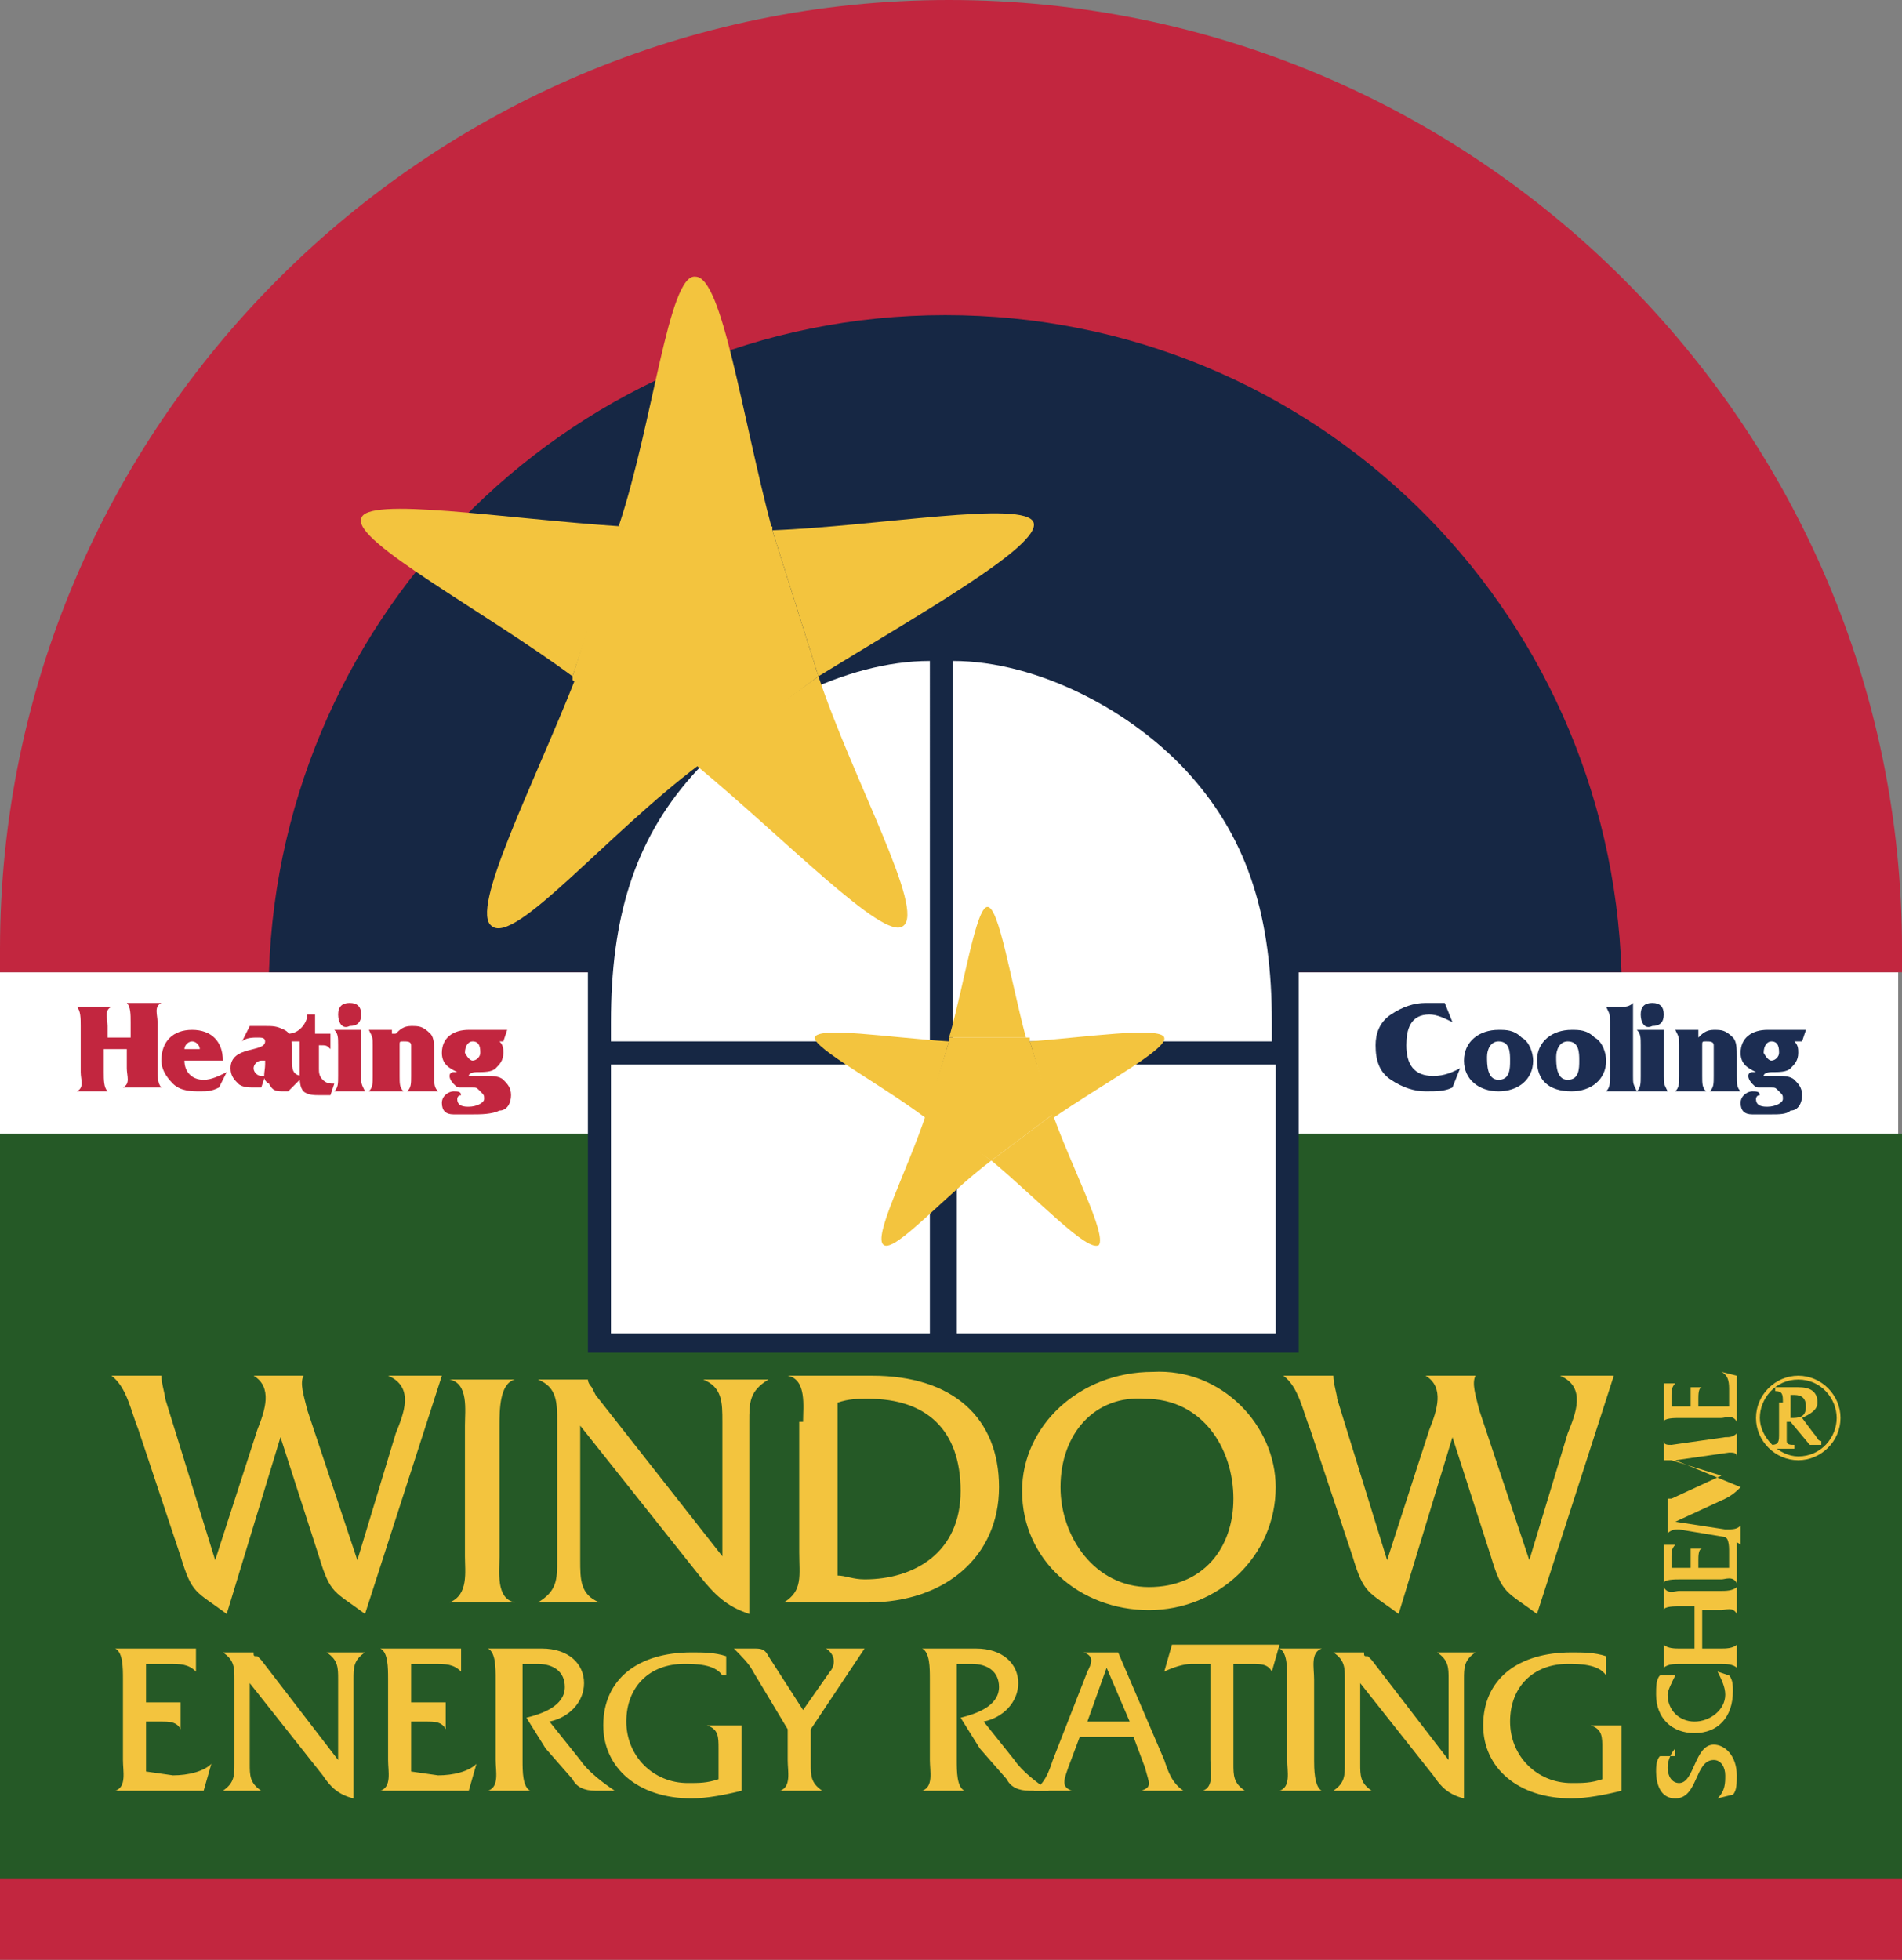 <?xml version="1.0" encoding="UTF-8"?> <!-- Generator: Adobe Illustrator 19.0.0, SVG Export Plug-In . SVG Version: 6.00 Build 0) --> <svg xmlns="http://www.w3.org/2000/svg" xmlns:xlink="http://www.w3.org/1999/xlink" id="Layer_1" x="0px" y="0px" viewBox="0 0 49.5 51" style="enable-background:new 0 0 49.5 51;" xml:space="preserve"><rect x="0" y="0" width="49.5" height="51" fill="#808080" stroke="none"/> <style type="text/css"> .st0{fill:#FFFFFF;} .st1{fill:#255926;} .st2{fill:#C2263F;} .st3{fill:#162744;} .st4{fill:#F3C43E;} .st5{fill:#1C2D52;} </style> <rect x="0" y="25.3" class="st0" width="49.4" height="4.3"></rect> <rect y="29.5" class="st1" width="49.5" height="19.6"></rect> <rect y="48.9" class="st2" width="49.5" height="2.1"></rect> <g> <path class="st2" d="M49.5,25.3c0-0.2,0-0.4,0-0.6C49.5,11.1,38.4,0,24.7,0C11.1,0,0,11.1,0,24.7c0,0.2,0,0.4,0,0.6H49.5"></path> <path class="st3" d="M42.2,25.3c-0.3-9.5-8-17.1-17.6-17.1S7.3,15.9,7,25.3h8.3v9.9h18.5v-9.9H42.2"></path> <rect x="15.9" y="27.7" class="st0" width="8.3" height="7"></rect> <rect x="24.9" y="27.7" class="st0" width="8.3" height="7"></rect> <path class="st0" d="M24.2,17.2c-2.2,0-4.7,1.3-6.2,3c-1.5,1.7-2.1,3.7-2.1,6.4l0,0v0.5h8.3v-0.4L24.2,17.2"></path> <path class="st0" d="M24.8,17.2c2.2,0,4.7,1.3,6.2,3c1.5,1.7,2.1,3.7,2.1,6.4c0,0,0,0,0,0v0.5h-8.3v-0.4L24.8,17.2"></path> <path class="st4" d="M14.9,17.6c-2.3-1.7-5.7-3.5-5.5-4.1c0.1-0.6,3.7,0,6.8,0.2"></path> <path class="st4" d="M18.2,19.9c-2.4,1.8-4.8,4.7-5.4,4.2c-0.6-0.4,1.1-3.7,2.2-6.5"></path> <path class="st4" d="M21.3,17.6c0.9,2.7,2.8,6.1,2.2,6.5c-0.5,0.4-3.1-2.3-5.4-4.2"></path> <path class="st4" d="M20.1,13.8c2.7-0.1,6.6-0.8,6.8-0.2c0.2,0.6-3,2.4-5.6,4"></path> <path class="st4" d="M16.1,13.7c0.9-2.7,1.3-6.6,2-6.5c0.7,0,1.2,3.6,2,6.6"></path> <polygon class="st4" points="16.1,13.8 16.2,13.7 20.1,13.7 20.1,13.8 21.3,17.6 21.3,17.6 18.2,19.9 18.1,19.9 14.9,17.7 14.9,17.6 "></polygon> <path class="st4" d="M24.1,29.1c-1.2-0.9-2.9-1.8-2.9-2.1c0.1-0.3,1.9,0,3.5,0.1"></path> <path class="st4" d="M25.8,30.2c-1.2,0.9-2.5,2.4-2.8,2.2c-0.3-0.2,0.6-1.9,1.1-3.4"></path> <path class="st4" d="M27.4,29c0.5,1.4,1.4,3.1,1.2,3.4c-0.3,0.2-1.6-1.2-2.8-2.2"></path> <path class="st4" d="M26.8,27.1c1.4-0.1,3.4-0.4,3.5-0.1c0.1,0.3-1.6,1.2-2.9,2.1"></path> <path class="st4" d="M24.7,27c0.4-1.4,0.7-3.4,1-3.4c0.3,0,0.6,1.9,1,3.4"></path> <polygon class="st4" points="24.7,27.1 24.7,27 26.8,27 26.8,27.1 27.4,29 27.4,29 25.8,30.2 25.8,30.2 24.1,29.1 24.1,29 "></polygon> <path class="st4" d="M5.9,42c-0.8-0.6-0.9-0.5-1.2-1.5l-1.1-3.3c-0.2-0.5-0.3-1.1-0.7-1.4v0h1.3c0,0.2,0.1,0.5,0.1,0.6l1.3,4.2 l1.1-3.4c0.2-0.5,0.4-1.1-0.1-1.4v0h1.3c-0.1,0.2,0,0.5,0.1,0.9l1.3,3.9l1-3.3c0.2-0.5,0.5-1.2-0.2-1.5v0h1.4L9.5,42 c-0.8-0.6-0.9-0.5-1.2-1.5l-1-3.1L5.9,42"></path> <path class="st4" d="M12.1,37.1c0-0.4,0.1-1.1-0.4-1.2v0h1.7v0C13,36,13,36.7,13,37.1v3.4c0,0.4-0.1,1.1,0.4,1.2v0h-1.7v0 c0.5-0.2,0.4-0.8,0.4-1.2V37.1"></path> <path class="st4" d="M15.1,40.6c0,0.5,0,0.9,0.5,1.1v0H14v0c0.5-0.3,0.5-0.6,0.5-1.1V37c0-0.5,0-0.9-0.5-1.1v0h1.3v0 c0,0.1,0.1,0.2,0.1,0.2l0.1,0.2l3.3,4.2V37c0-0.5,0-0.9-0.5-1.1v0H20v0c-0.5,0.3-0.5,0.6-0.5,1.1V42c-0.6-0.2-0.9-0.5-1.3-1 l-3.1-3.9V40.6"></path> <path class="st4" d="M21.8,41c0.2,0,0.4,0.1,0.7,0.1c1.3,0,2.5-0.7,2.5-2.3c0-1.6-0.9-2.4-2.4-2.4c-0.3,0-0.5,0-0.8,0.1V41 M20.9,37c0-0.4,0.1-1.1-0.4-1.2v0h2.2c2.1,0,3.3,1.1,3.3,2.9c0,1.8-1.4,3-3.4,3h-2.2v0c0.5-0.3,0.4-0.7,0.4-1.3V37z"></path> <path class="st4" d="M27.6,38.7c0,1.3,0.9,2.6,2.3,2.6c1.4,0,2.2-1,2.2-2.3c0-1.3-0.8-2.6-2.3-2.6C28.5,36.3,27.6,37.3,27.6,38.7 M33.2,38.7c0,1.8-1.5,3.2-3.3,3.2c-1.8,0-3.3-1.3-3.3-3.1c0-1.7,1.5-3.1,3.4-3.1C31.8,35.6,33.2,37.1,33.2,38.7"></path> <path class="st4" d="M36.4,42c-0.8-0.6-0.9-0.5-1.2-1.5l-1.1-3.3c-0.2-0.5-0.3-1.1-0.7-1.4v0h1.3c0,0.2,0.1,0.5,0.1,0.6l1.3,4.2 l1.1-3.4c0.2-0.5,0.4-1.1-0.1-1.4v0h1.3c-0.1,0.2,0,0.5,0.1,0.9l1.3,3.9l1-3.3c0.2-0.5,0.5-1.2-0.2-1.5v0h1.4L40,42 c-0.8-0.6-0.9-0.5-1.2-1.5l-1-3.1L36.4,42"></path> <path class="st4" d="M3.8,46.1l0.7,0.1c0.4,0,0.8-0.1,1-0.3h0l-0.2,0.7H3v0c0.3-0.1,0.2-0.5,0.2-0.8v-2.1c0-0.3,0-0.7-0.2-0.8v0 h1.8c0.1,0,0.2,0,0.3,0h0v0.6h0c-0.2-0.2-0.4-0.2-0.7-0.2c-0.2,0-0.4,0-0.6,0v1h0.7c0.1,0,0.2,0,0.2,0h0V45h0 c-0.1-0.2-0.3-0.2-0.5-0.2H3.8V46.1"></path> <path class="st4" d="M6.5,45.9c0,0.3,0,0.5,0.3,0.7v0h-1v0c0.3-0.2,0.3-0.4,0.3-0.7v-2.2c0-0.3,0-0.5-0.3-0.7v0h0.8v0 c0,0.1,0,0.1,0.1,0.1l0.1,0.1l2,2.6v-2.1c0-0.3,0-0.5-0.3-0.7v0h1v0c-0.3,0.2-0.3,0.4-0.3,0.7v3.1c-0.4-0.1-0.6-0.3-0.8-0.6 l-1.9-2.4V45.9"></path> <path class="st4" d="M10.7,46.1l0.7,0.1c0.4,0,0.8-0.1,1-0.3h0l-0.2,0.7H9.9v0c0.3-0.1,0.2-0.5,0.2-0.8v-2.1c0-0.3,0-0.7-0.2-0.8v0 h1.8c0.1,0,0.2,0,0.3,0h0v0.6h0c-0.2-0.2-0.4-0.2-0.7-0.2c-0.2,0-0.4,0-0.6,0v1h0.7c0.1,0,0.2,0,0.2,0h0V45h0 c-0.1-0.2-0.3-0.2-0.5-0.2h-0.4V46.1"></path> <path class="st4" d="M14.1,42.9c0.7,0,1.1,0.4,1.1,0.9c0,0.5-0.4,0.9-0.9,1l0.8,1c0.2,0.3,0.6,0.6,0.9,0.8h-0.5 c-0.3,0-0.5-0.1-0.6-0.3l-0.7-0.8l-0.5-0.8c0.4-0.1,1-0.3,1-0.8c0-0.4-0.3-0.6-0.7-0.6c-0.1,0-0.2,0-0.4,0v2.5c0,0.3,0,0.7,0.2,0.8 v0h-1.1v0c0.3-0.1,0.2-0.5,0.2-0.8v-2.1c0-0.3,0-0.7-0.2-0.8v0H14.1"></path> <path class="st4" d="M18.8,43.6L18.8,43.6c-0.2-0.3-0.7-0.3-1-0.3c-0.9,0-1.5,0.6-1.5,1.5s0.7,1.6,1.6,1.6c0.3,0,0.5,0,0.8-0.1 v-0.8c0-0.3,0-0.5-0.3-0.6v0h0.9v0c0,0.1,0,0.2,0,0.2v1.3c0,0.1,0,0.2,0,0.2c-0.4,0.1-0.9,0.2-1.3,0.2c-1.4,0-2.3-0.8-2.3-1.9 c0-1.2,0.9-1.9,2.3-1.9c0.3,0,0.6,0,0.9,0.1V43.6"></path> <path class="st4" d="M21.1,45.9c0,0.3,0,0.5,0.3,0.7v0h-1.1v0c0.3-0.1,0.2-0.5,0.2-0.8V45l-0.9-1.5c-0.1-0.2-0.3-0.4-0.5-0.6h0.5 c0.2,0,0.3,0,0.4,0.2l0.9,1.4l0.7-1c0.1-0.1,0.2-0.4-0.1-0.6v0h1L21.1,45V45.9"></path> <path class="st4" d="M25.4,42.9c0.7,0,1.1,0.4,1.1,0.9c0,0.5-0.4,0.9-0.9,1l0.8,1c0.2,0.3,0.6,0.6,0.9,0.8h-0.5 c-0.3,0-0.5-0.1-0.6-0.3l-0.7-0.8L25,44.7c0.4-0.1,1-0.3,1-0.8c0-0.4-0.3-0.6-0.7-0.6c-0.1,0-0.2,0-0.4,0v2.5c0,0.3,0,0.7,0.2,0.8 v0h-1.1v0c0.3-0.1,0.2-0.5,0.2-0.8v-2.1c0-0.3,0-0.7-0.2-0.8v0H25.4"></path> <path class="st4" d="M28.8,43.4l-0.5,1.4h1.1L28.8,43.4 M28.1,45.2L27.8,46c-0.1,0.3-0.2,0.5,0.1,0.6v0h-1v0 c0.3-0.2,0.4-0.5,0.5-0.8l0.9-2.3c0.1-0.2,0.2-0.4-0.1-0.5v0h0.9l1.2,2.8c0.1,0.3,0.2,0.6,0.5,0.8v0h-1.1v0 c0.3-0.1,0.2-0.2,0.1-0.6l-0.3-0.8H28.1z"></path> <path class="st4" d="M32.1,45.9c0,0.3,0,0.5,0.3,0.7v0h-1.1v0c0.3-0.1,0.2-0.5,0.2-0.8v-2.5H31c-0.2,0-0.5,0.1-0.7,0.2h0l0.2-0.7h0 c0.1,0,0.1,0,0.2,0H33c0.1,0,0.2,0,0.3,0h0l-0.2,0.7h0c-0.1-0.2-0.3-0.2-0.5-0.2h-0.5V45.9"></path> <path class="st4" d="M33.5,43.7c0-0.3,0-0.7-0.2-0.8v0h1.1v0c-0.3,0.1-0.2,0.5-0.2,0.8v2.1c0,0.2,0,0.7,0.2,0.8v0h-1.1v0 c0.3-0.1,0.2-0.5,0.2-0.8V43.7"></path> <path class="st4" d="M35.4,45.9c0,0.3,0,0.5,0.3,0.7v0h-1v0c0.3-0.2,0.3-0.4,0.3-0.7v-2.2c0-0.3,0-0.5-0.3-0.7v0h0.8v0 c0,0.1,0,0.1,0.1,0.1l0.1,0.1l2,2.6v-2.1c0-0.3,0-0.5-0.3-0.7v0h1v0c-0.3,0.2-0.3,0.4-0.3,0.7v3.1c-0.4-0.1-0.6-0.3-0.8-0.6 l-1.9-2.4V45.9"></path> <path class="st4" d="M41.8,43.6L41.8,43.6c-0.2-0.3-0.7-0.3-1-0.3c-0.9,0-1.5,0.6-1.5,1.5s0.7,1.6,1.6,1.6c0.3,0,0.5,0,0.8-0.1 v-0.8c0-0.3,0-0.5-0.3-0.6v0h0.8v0c0,0.1,0,0.2,0,0.2v1.3c0,0.1,0,0.2,0,0.2c-0.4,0.1-0.9,0.2-1.3,0.2c-1.4,0-2.3-0.8-2.3-1.9 c0-1.2,0.9-1.9,2.3-1.9c0.3,0,0.6,0,0.9,0.1V43.6"></path> <path class="st4" d="M43.6,45.5c-0.1,0.1-0.2,0.3-0.2,0.5c0,0.2,0.1,0.4,0.3,0.4c0.4,0,0.4-1,0.9-1c0.3,0,0.6,0.3,0.6,0.8 c0,0.2,0,0.4-0.1,0.5l-0.4,0.1c0.2-0.2,0.2-0.4,0.2-0.6c0-0.2-0.1-0.4-0.3-0.4c-0.5,0-0.4,1-1,1c-0.4,0-0.5-0.4-0.5-0.7 c0-0.1,0-0.3,0.1-0.4H43.6"></path> <path class="st4" d="M43.6,43.6c-0.1,0.2-0.2,0.4-0.2,0.5c0,0.4,0.3,0.7,0.7,0.7c0.4,0,0.8-0.3,0.8-0.7c0-0.2-0.1-0.4-0.2-0.6v0 l0.3,0.1c0.1,0.1,0.1,0.3,0.1,0.4c0,0.7-0.4,1.1-1,1.1c-0.6,0-1-0.4-1-1c0-0.2,0-0.4,0.1-0.5H43.6"></path> <path class="st4" d="M44.3,42.9h0.5c0.1,0,0.3,0,0.4-0.1h0v0.6h0c-0.1-0.1-0.3-0.1-0.4-0.1h-1.1c-0.1,0-0.3,0-0.4,0.1h0v-0.6h0 c0.1,0.1,0.3,0.1,0.4,0.1h0.4v-1.1h-0.4c-0.1,0-0.4,0-0.4,0.1h0v-0.6h0c0.1,0.2,0.3,0.1,0.4,0.1h1.1c0.1,0,0.3,0,0.4-0.1h0V42h0 c-0.1-0.2-0.3-0.1-0.4-0.1h-0.5V42.9"></path> <path class="st4" d="M45,40.8l0-0.4c0-0.2,0-0.4-0.2-0.5v0l0.4,0.1v1.2h0c-0.1-0.2-0.3-0.1-0.4-0.1h-1.1c-0.1,0-0.4,0-0.4,0.1h0 v-0.9c0-0.1,0-0.1,0-0.1v0h0.3v0c-0.1,0.1-0.1,0.2-0.1,0.3c0,0.1,0,0.2,0,0.3h0.5v-0.4c0,0,0-0.1,0-0.1v0h0.3v0 c-0.1,0-0.1,0.2-0.1,0.3v0.2H45"></path> <path class="st4" d="M43.5,38c-0.1,0-0.1,0-0.2,0h0v-0.5h0c0,0.1,0.1,0.1,0.2,0.1l1.4-0.2c0.1,0,0.2,0,0.3-0.1h0v0.6h0 c0-0.1-0.1-0.1-0.2-0.1l-1.4,0.2l1.7,0.7c-0.1,0.1-0.2,0.2-0.4,0.3l-1.3,0.6l1.3,0.2c0.2,0,0.3,0,0.4-0.1h0v0.5h0 c-0.1-0.1-0.3-0.1-0.4-0.2l-1.2-0.2c-0.1,0-0.2,0-0.3,0.1h0V39h0c0,0,0.1,0,0.1,0l1.3-0.6L43.5,38"></path> <path class="st4" d="M45,36.6l0-0.4c0-0.2,0-0.4-0.2-0.5v0l0.4,0.1V37h0c-0.1-0.2-0.3-0.1-0.4-0.1h-1.1c-0.1,0-0.4,0-0.4,0.1h0 v-0.9c0-0.1,0-0.1,0-0.1v0h0.3v0c-0.1,0.1-0.1,0.2-0.1,0.3c0,0.1,0,0.2,0,0.3h0.5v-0.4c0,0,0-0.1,0-0.1v0h0.3v0 c-0.1,0-0.1,0.2-0.1,0.3v0.2H45"></path> <path class="st4" d="M46.6,36.9c0.2,0,0.4,0,0.4-0.3c0-0.2-0.1-0.3-0.3-0.3c0,0-0.1,0-0.1,0L46.6,36.9L46.6,36.9 M46.4,36.5 c0-0.2,0-0.3-0.2-0.3v-0.1h0.6c0.3,0,0.5,0.1,0.5,0.4c0,0.2-0.2,0.3-0.4,0.4l0.3,0.4c0.1,0.1,0.1,0.2,0.2,0.2v0.1h-0.3l-0.5-0.6 h-0.1v0.5c0,0.1,0.1,0.1,0.2,0.1v0.1h-0.6v-0.1c0.2,0,0.2-0.1,0.2-0.3V36.5z M46.8,35.9c-0.6,0-1,0.5-1,1s0.5,1,1,1 c0.6,0,1-0.5,1-1S47.4,35.9,46.8,35.9 M46.8,38c-0.6,0-1.1-0.5-1.1-1.1s0.5-1.1,1.1-1.1c0.6,0,1.1,0.5,1.1,1.1S47.4,38,46.8,38"></path> <path class="st2" d="M2.7,27.9c0,0.2,0,0.4,0.1,0.5v0H2v0c0.2-0.1,0.1-0.3,0.1-0.5v-1.2c0-0.2,0-0.4-0.1-0.5v0h0.9v0 c-0.2,0.1-0.1,0.3-0.1,0.5V27h0.6v-0.4c0-0.2,0-0.4-0.1-0.5v0h0.9v0c-0.2,0.1-0.1,0.3-0.1,0.5v1.2c0,0.2,0,0.4,0.1,0.5v0H3.2v0 c0.2-0.1,0.1-0.3,0.1-0.5v-0.5H2.7V27.9"></path> <path class="st2" d="M5.2,27.3c0-0.1-0.1-0.2-0.2-0.2c-0.1,0-0.2,0.1-0.2,0.2H5.2 M5.7,28.3c-0.2,0.1-0.3,0.1-0.5,0.1 c-0.2,0-0.5,0-0.7-0.2c-0.2-0.2-0.3-0.4-0.3-0.6c0-0.5,0.3-0.8,0.8-0.8c0.5,0,0.8,0.3,0.8,0.8h-1c0,0.3,0.2,0.5,0.5,0.5 c0.2,0,0.4-0.1,0.6-0.2L5.7,28.3z"></path> <path class="st2" d="M7.5,28.4l-0.1,0c-0.2,0-0.3,0-0.4-0.2c-0.2-0.1-0.1-0.3-0.1-0.5v-0.1l-0.1,0c-0.1,0-0.2,0.1-0.2,0.2 c0,0.1,0.1,0.2,0.2,0.2c0,0,0,0,0.1,0l-0.1,0.3l-0.2,0c-0.1,0-0.3,0-0.4-0.1c-0.1-0.1-0.2-0.2-0.2-0.4c0-0.6,0.9-0.4,0.9-0.7 c0-0.1-0.1-0.1-0.2-0.1c-0.1,0-0.3,0-0.4,0.1l0.2-0.4c0.1,0,0.3,0,0.4,0c0.2,0,0.3,0,0.5,0.1c0.2,0.1,0.2,0.3,0.2,0.5v0.3 c0,0.2,0,0.4,0.3,0.4L7.5,28.4"></path> <path class="st2" d="M7.7,27.1H7.5v-0.2c0.3,0,0.5-0.3,0.5-0.5h0.2v0.5h0.4v0.4h0c-0.1-0.1-0.1-0.1-0.3-0.1H8.3v0.6 c0,0.1,0,0.2,0.1,0.3c0.1,0.1,0.2,0.1,0.3,0.1l-0.1,0.3c-0.1,0-0.2,0-0.3,0c-0.1,0-0.3,0-0.4-0.1c-0.1-0.1-0.1-0.3-0.1-0.4V27.1"></path> <path class="st2" d="M8.8,26.4c0-0.2,0.1-0.3,0.3-0.3c0.2,0,0.3,0.1,0.3,0.3c0,0.2-0.1,0.3-0.3,0.3C8.9,26.8,8.8,26.6,8.8,26.4 M9.2,26.8c0.1,0,0.2,0,0.2,0h0V28c0,0.2,0,0.2,0.1,0.4v0H8.7v0c0.1-0.1,0.1-0.2,0.1-0.4v-0.8c0-0.2,0-0.3-0.1-0.4v0H9.2z"></path> <path class="st2" d="M10.3,26.9c0.1-0.1,0.2-0.2,0.4-0.2c0.2,0,0.3,0,0.5,0.2c0.1,0.1,0.1,0.3,0.1,0.5V28c0,0.2,0,0.3,0.1,0.4v0 h-0.8v0c0.1-0.1,0.1-0.2,0.1-0.4v-0.6c0-0.1,0-0.1,0-0.2c0-0.1-0.1-0.1-0.2-0.1c-0.1,0-0.1,0-0.1,0.1c0,0.1,0,0.2,0,0.2V28 c0,0.2,0,0.3,0.1,0.4v0H9.6v0c0.1-0.1,0.1-0.2,0.1-0.4v-0.8c0-0.2,0-0.2-0.1-0.4v0h0.4c0.1,0,0.1,0,0.2,0h0V26.9"></path> <path class="st2" d="M12.3,27.6c0.1,0,0.2-0.1,0.2-0.2c0-0.1,0-0.3-0.2-0.3c-0.1,0-0.2,0.1-0.2,0.3C12.1,27.4,12.2,27.6,12.3,27.6 M13.1,27.1H13c0.1,0.1,0.1,0.2,0.1,0.3c0,0.2-0.1,0.3-0.2,0.4c-0.1,0.1-0.3,0.1-0.5,0.1c0,0-0.2,0-0.2,0.1c0,0,0,0,0.1,0l0.1,0 l0.3,0c0.1,0,0.3,0,0.4,0.1c0.1,0.1,0.2,0.2,0.2,0.4c0,0.2-0.1,0.4-0.3,0.4C12.8,29,12.5,29,12.3,29c-0.2,0-0.3,0-0.5,0 c-0.2,0-0.3-0.1-0.3-0.3c0-0.2,0.2-0.3,0.3-0.3c0.1,0,0.2,0,0.2,0.1c-0.1,0-0.1,0.1-0.1,0.1c0,0.2,0.2,0.2,0.3,0.2 c0.2,0,0.4-0.1,0.4-0.2c0-0.1,0-0.1-0.1-0.2c-0.1-0.1-0.1-0.1-0.2-0.1c-0.1,0-0.2,0-0.3,0c-0.1,0-0.1,0-0.2-0.1 c0,0-0.1-0.1-0.1-0.2s0.1-0.1,0.1-0.1l0.1,0c-0.2-0.1-0.4-0.2-0.4-0.5c0-0.4,0.3-0.6,0.7-0.6c0.1,0,0.2,0,0.3,0l0.7,0L13.1,27.1z"></path> <path class="st5" d="M37.8,26.6c-0.2-0.1-0.4-0.2-0.6-0.2c-0.5,0-0.6,0.4-0.6,0.8c0,0.5,0.2,0.8,0.7,0.8c0.3,0,0.5-0.1,0.7-0.2 l-0.2,0.5c-0.2,0.1-0.4,0.1-0.7,0.1c-0.3,0-0.6-0.1-0.9-0.3c-0.3-0.2-0.4-0.5-0.4-0.9c0-0.3,0.1-0.6,0.4-0.8 c0.3-0.2,0.6-0.3,0.9-0.3l0.5,0L37.8,26.6"></path> <path class="st5" d="M39.3,27.6c0-0.2,0-0.5-0.3-0.5c-0.2,0-0.3,0.2-0.3,0.4c0,0.2,0,0.6,0.3,0.6C39.3,28.1,39.3,27.8,39.3,27.6 M38.1,27.6c0-0.5,0.4-0.8,0.9-0.8c0.2,0,0.4,0,0.6,0.2c0.2,0.1,0.3,0.4,0.3,0.6c0,0.5-0.4,0.8-0.9,0.8 C38.5,28.4,38.1,28.1,38.1,27.6"></path> <path class="st5" d="M41.1,27.6c0-0.2,0-0.5-0.3-0.5c-0.2,0-0.3,0.2-0.3,0.4c0,0.2,0,0.6,0.3,0.6C41.1,28.1,41.1,27.8,41.1,27.6 M40,27.6c0-0.5,0.4-0.8,0.9-0.8c0.2,0,0.4,0,0.6,0.2c0.2,0.1,0.3,0.4,0.3,0.6c0,0.5-0.4,0.8-0.9,0.8C40.3,28.4,40,28.1,40,27.6"></path> <path class="st5" d="M42.2,26.2c0.1,0,0.2,0,0.3-0.1h0V28c0,0.2,0,0.2,0.1,0.4v0h-0.8v0c0.1-0.1,0.1-0.2,0.1-0.4v-1.4 c0-0.2,0-0.2-0.1-0.4v0H42.2"></path> <path class="st5" d="M42.7,26.4c0-0.2,0.1-0.3,0.3-0.3c0.2,0,0.3,0.1,0.3,0.3c0,0.2-0.1,0.3-0.3,0.3C42.8,26.8,42.7,26.6,42.7,26.4 M43.1,26.8c0.1,0,0.2,0,0.2,0h0V28c0,0.2,0,0.2,0.1,0.4v0h-0.8v0c0.1-0.1,0.1-0.2,0.1-0.4v-0.8c0-0.2,0-0.3-0.1-0.4v0H43.1z"></path> <path class="st5" d="M44.2,27c0.1-0.1,0.2-0.2,0.4-0.2c0.2,0,0.3,0,0.5,0.2c0.1,0.1,0.1,0.3,0.1,0.5V28c0,0.2,0,0.3,0.1,0.4v0h-0.8 v0c0.1-0.1,0.1-0.2,0.1-0.4v-0.6c0-0.1,0-0.1,0-0.2c0-0.1-0.1-0.1-0.2-0.1c-0.1,0-0.1,0-0.1,0.1c0,0.1,0,0.2,0,0.2V28 c0,0.2,0,0.3,0.1,0.4v0h-0.8v0c0.1-0.1,0.1-0.2,0.1-0.4v-0.8c0-0.2,0-0.2-0.1-0.4v0h0.4c0.1,0,0.1,0,0.2,0h0V27"></path> <path class="st5" d="M46.1,27.6c0.1,0,0.2-0.1,0.2-0.2c0-0.1,0-0.3-0.2-0.3c-0.1,0-0.2,0.1-0.2,0.3C45.9,27.4,46,27.6,46.1,27.6 M46.9,27.1h-0.2c0.1,0.1,0.1,0.2,0.1,0.3c0,0.2-0.1,0.3-0.2,0.4c-0.1,0.1-0.3,0.1-0.5,0.1c0,0-0.2,0-0.2,0.1c0,0,0,0,0.1,0l0.3,0 c0.1,0,0.3,0,0.4,0.1c0.1,0.1,0.2,0.2,0.2,0.4c0,0.2-0.1,0.4-0.3,0.4C46.5,29,46.3,29,46.1,29c-0.2,0-0.3,0-0.5,0 c-0.2,0-0.3-0.1-0.3-0.3c0-0.2,0.2-0.3,0.3-0.3c0.1,0,0.2,0,0.2,0.1c-0.1,0-0.1,0.1-0.1,0.1c0,0.2,0.2,0.2,0.3,0.2 c0.2,0,0.4-0.1,0.4-0.2c0-0.1,0-0.1-0.1-0.2c-0.1-0.1-0.1-0.1-0.2-0.1c-0.1,0-0.2,0-0.3,0c-0.1,0-0.1,0-0.2-0.1 c0,0-0.1-0.1-0.1-0.2s0.1-0.1,0.1-0.1l0.1,0c-0.2-0.1-0.4-0.2-0.4-0.5c0-0.4,0.3-0.6,0.7-0.6c0.1,0,0.2,0,0.3,0l0.7,0L46.9,27.1z"></path> </g> </svg> 